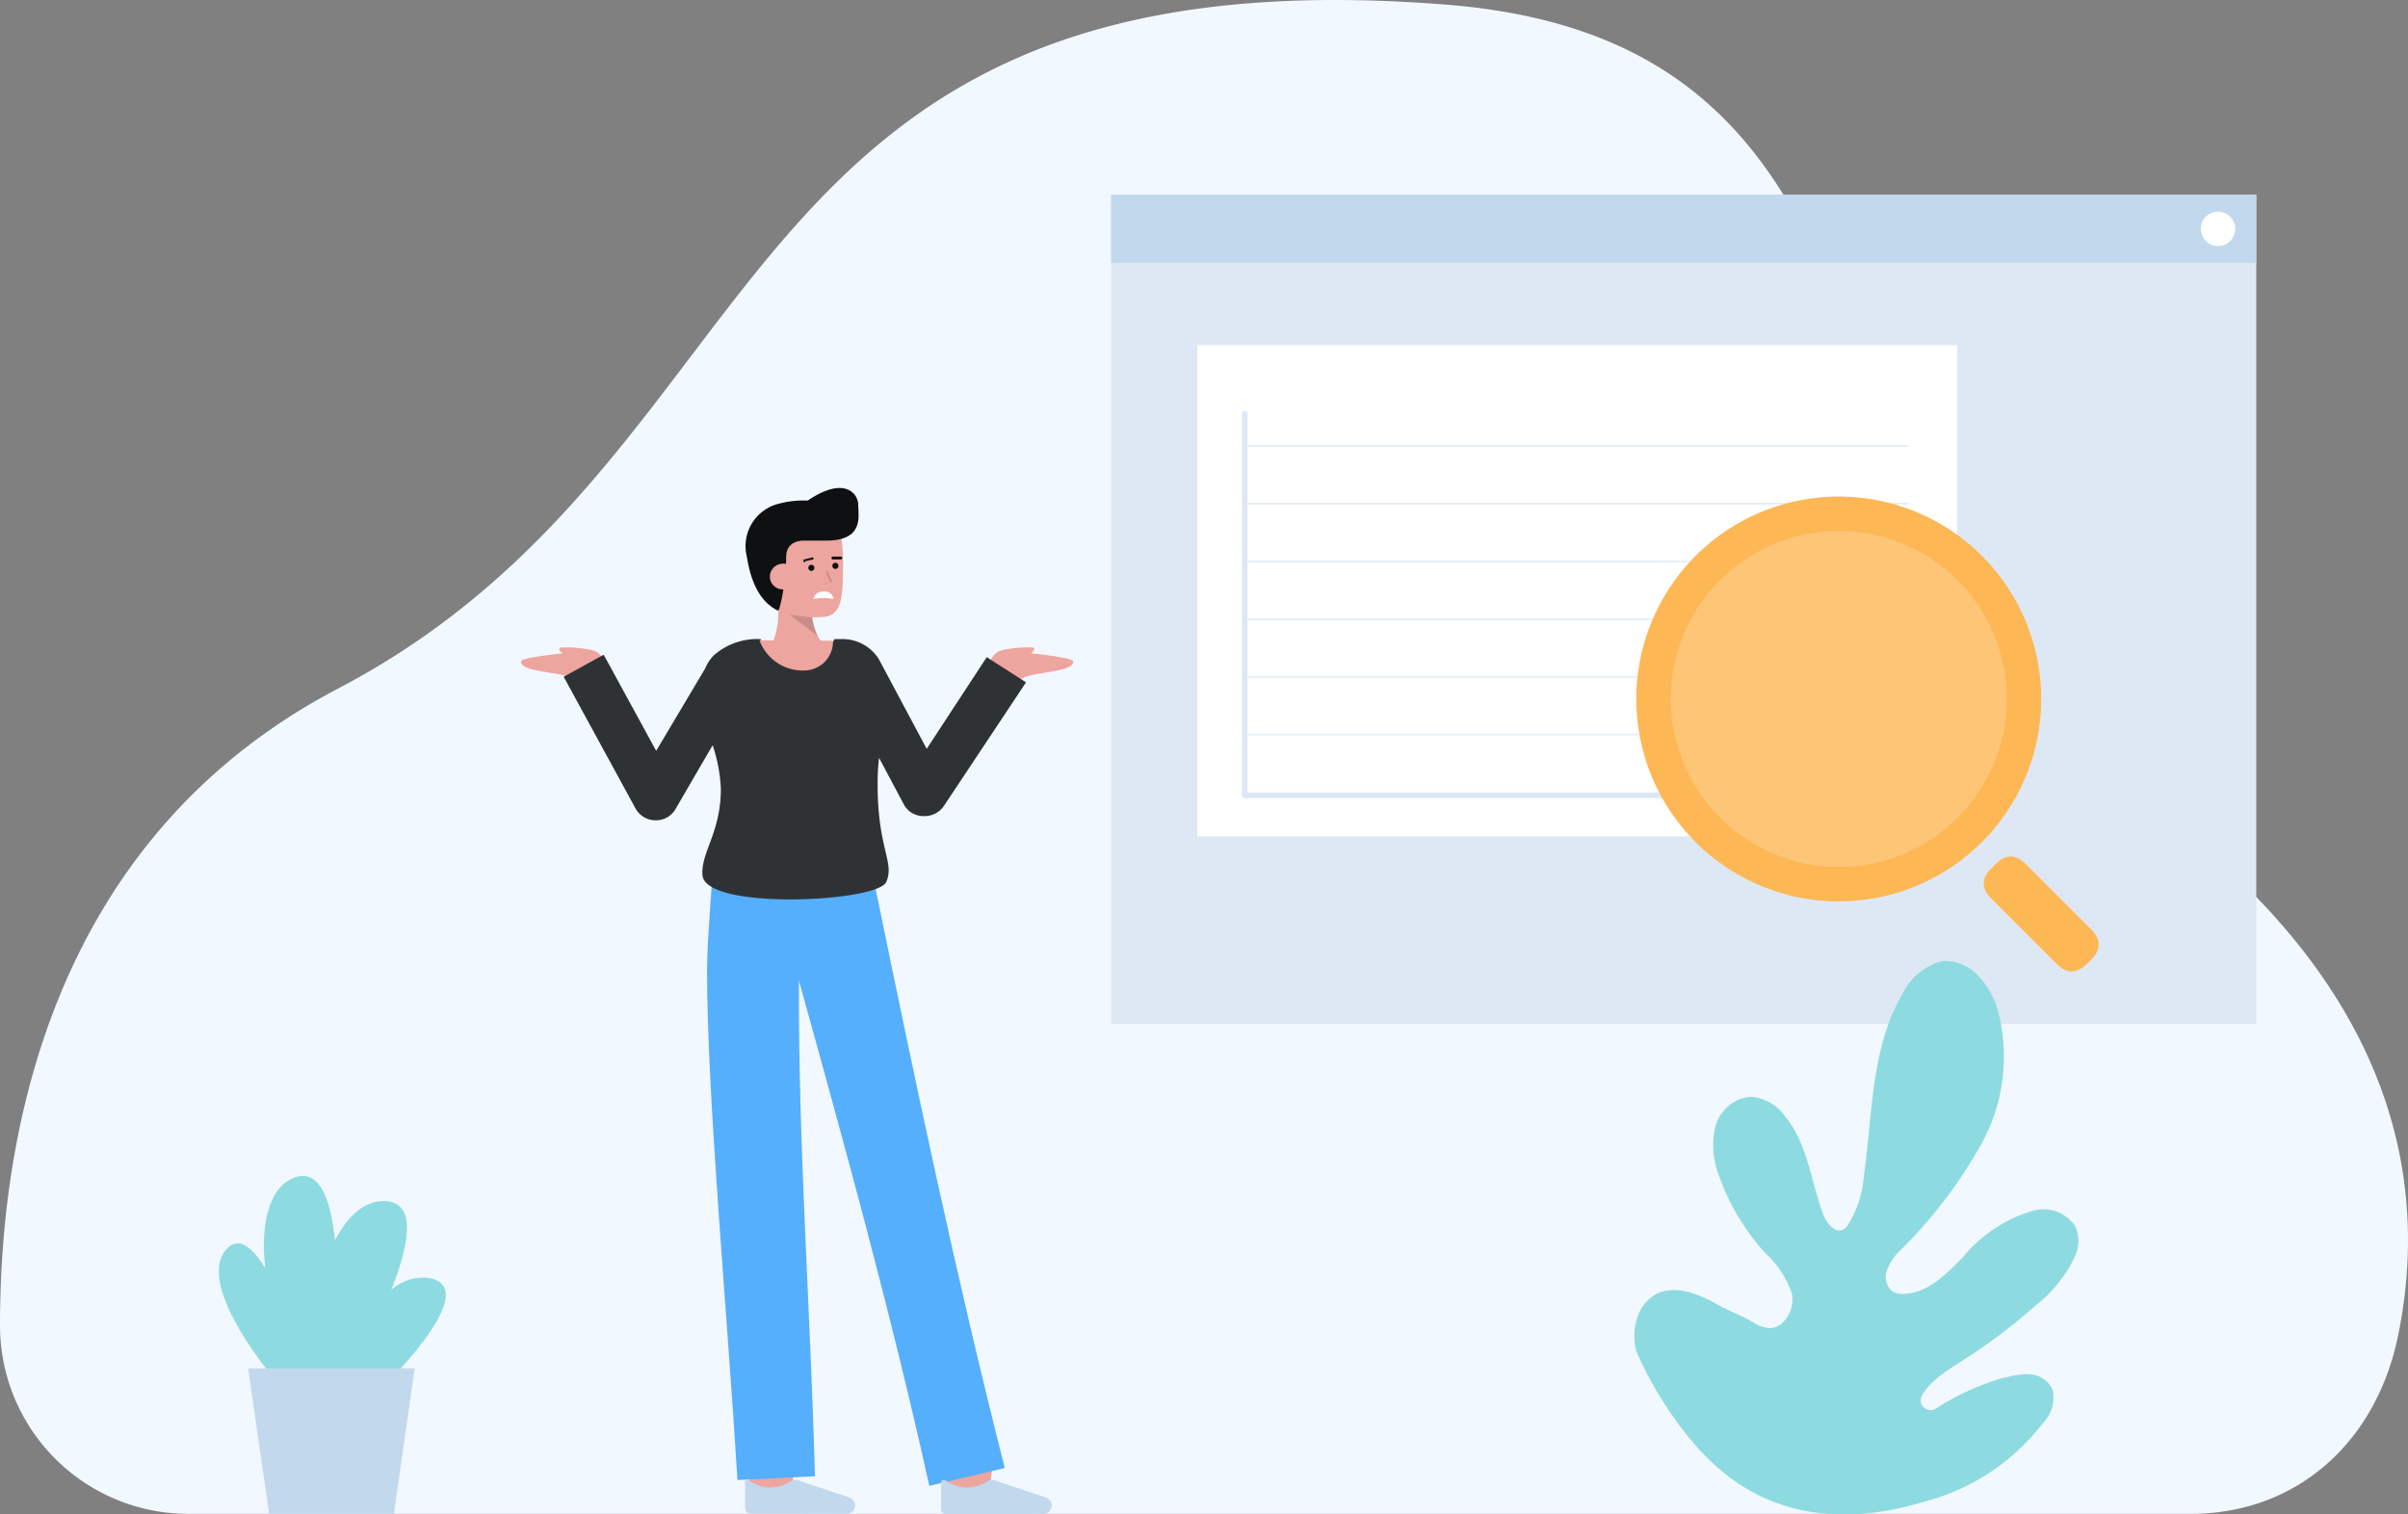 <?xml version="1.0" standalone="no"?><!DOCTYPE svg PUBLIC "-//W3C//DTD SVG 1.1//EN" "http://www.w3.org/Graphics/SVG/1.1/DTD/svg11.dtd"><svg t="1727347118429" class="icon" viewBox="0 0 1628 1024" version="1.1" xmlns="http://www.w3.org/2000/svg" p-id="2127" width="407" height="256" xmlns:xlink="http://www.w3.org/1999/xlink"><rect x="0" y="0" width="1628" height="1024" fill="#808080" stroke="none"/><path d="M1480.876 1023.594c72.697 0 125.764-49.141 140.385-120.349 18.953-92.191 9.341-235.283-182.08-369.305C1205.792 370.541 1315.717 30.071 977.684 3.131 482.344-36.263 532.839 306.102 228.785 465.44 35.198 566.836 0 765.297 0 896.205a127.389 127.389 0 0 0 127.659 127.389z" fill="#F2F8FF" p-id="2128" data-spm-anchor-id="a313x.search_index.0.i5.5b9d3a81LgS9TA" class=""></path><path d="M292.953 864.798a31.001 31.001 0 0 0-28.429 7.446c12.184-30.866 17.328-58.753-3.655-60.107-14.621-0.812-25.857 10.424-34.385 26.398-2.978-28.158-10.695-49.006-28.023-42.102s-22.472 33.709-19.088 61.054c-8.393-13.538-17.463-21.66-25.586-13.538-24.503 24.503 35.739 93.409 35.739 93.409h14.891l8.529 9.206-2.708 5.821 10.83 21.931s111.279-96.658 71.885-109.519z" fill="#8DDBE0" p-id="2129"></path><path d="M266.284 1023.594h-84.339l-14.214-98.418h112.633l-14.079 98.418z" fill="#C1D8ED" p-id="2130"></path><path d="M517.406 440.26s10.965-5.821 8.529-35.739l22.743-4.197s-2.572 27.075 8.935 35.333z" fill="#EDA59F" p-id="2131"></path><path d="M552.875 430.106l-18.817-14.485h14.756a46.163 46.163 0 0 0 4.061 14.485z" opacity=".15" p-id="2132"></path><path d="M513.074 392.607a25.857 25.857 0 0 0 14.891 20.983 73.103 73.103 0 0 0 27.075 3.655c15.027 0 14.485-15.568 14.891-31.272s-1.354-32.626-6.769-38.041c-11.778-10.965-46.299-4.061-50.495 14.214A87.317 87.317 0 0 0 513.074 392.607z" fill="#EDA59F" p-id="2133"></path><path d="M580.221 341.3c0-7.446-9.206-19.765-34.115-2.843a65.522 65.522 0 0 0-19.223 2.031 29.512 29.512 0 0 0-21.931 36.01c4.061 25.857 14.621 32.761 19.9 35.875 1.354 0.812 1.76 0 2.166-1.354a103.292 103.292 0 0 0 3.114-16.922 100.72 100.72 0 0 0 1.354-16.922c0-2.437 0-11.642 12.455-11.642h14.621c25.857 0 21.66-16.651 21.66-24.232z" fill="#0F1011" p-id="2134"></path><path d="M548.543 383.943m-2.031 0a2.031 2.031 0 1 0 4.061 0 2.031 2.031 0 1 0-4.061 0Z" fill="#0F1011" p-id="2135"></path><path d="M564.788 382.59m-2.031 0a2.031 2.031 0 1 0 4.061 0 2.031 2.031 0 1 0-4.061 0Z" fill="#0F1011" p-id="2136"></path><path d="M568.578 378.258h-5.55a0.948 0.948 0 0 1-0.948-0.948 1.083 1.083 0 0 1 0.948-0.948H568.578a0.812 0.812 0 0 1 0.812 0.948 0.948 0.948 0 0 1-0.812 0.948zM544.211 380.288a1.083 1.083 0 0 1-0.948-1.083 0.812 0.812 0 0 1 0-0.812l5.415-1.354a0.948 0.948 0 0 1 1.083 0 0.948 0.948 0 0 1 0 1.218l-5.415 1.218z" fill="#0F1011" p-id="2137"></path><path d="M537.848 388.952a8.529 8.529 0 0 1-7.716 9.476 8.664 8.664 0 0 1-9.612-7.716 8.799 8.799 0 0 1 7.716-9.476 7.987 7.987 0 0 1 9.612 7.716z" fill="#EDA59F" p-id="2138"></path><path d="M557.748 395.315l-0.677-0.677 4.197-1.218-2.843-6.633v-0.812h0.948l3.249 7.31-5.009 1.489z" opacity=".15" p-id="2139"></path><path d="M669.027 1008.432l-29.647-3.52c1.354-11.101 2.843-24.638 2.978-27.075h29.783c0 1.489 0 4.197-3.114 30.595zM536.088 1012.087h-29.783v-33.438h29.783c0.135 2.572 0 33.438 0 33.438z" fill="#EDA59F" p-id="2140"></path><path d="M628.279 1004.641l51.037-12.048c-33.032-129.825-60.784-262.358-87.724-393.537l-1.083-7.581-108.301-6.633s-4.197 52.797-4.197 70.395c0 86.505 13.538 230.139 20.577 345.479l52.39-2.572c-2.978-111.685-11.372-223.505-10.83-335.055 31.407 113.039 62.814 227.161 88.13 341.553z" fill="#55AFFC" p-id="2141"></path><path d="M572.369 1023.594a5.957 5.957 0 0 0 5.821-5.957 6.363 6.363 0 0 0-3.791-5.009l-34.656-11.642a4.738 4.738 0 0 0-4.061 0 27.075 27.075 0 0 1-16.38 4.738 24.368 24.368 0 0 1-12.455-4.467 2.166 2.166 0 0 0-3.114 0 2.843 2.843 0 0 0 0 1.354v16.922a3.926 3.926 0 0 0 3.926 3.926zM705.308 1023.594a5.957 5.957 0 0 0 5.821-5.957 6.363 6.363 0 0 0-3.791-5.009l-34.656-11.642a4.738 4.738 0 0 0-4.061 0 27.075 27.075 0 0 1-16.38 4.738 24.368 24.368 0 0 1-12.455-4.467 2.166 2.166 0 0 0-3.52 0.542 2.301 2.301 0 0 0 0 1.354v16.922a3.791 3.791 0 0 0 3.791 3.926z" fill="#C1D8ED" p-id="2142"></path><path d="M667.267 454.203s2.166-16.787 14.214-14.485c7.581 1.489 43.997 4.197 44.133 7.581 0 8.393-33.032 6.227-36.958 13.538z" fill="#EDA59F" p-id="2143"></path><path d="M676.879 439.718a83.391 83.391 0 0 1 21.525-1.895c3.52 1.218-4.874 6.363-4.874 6.363zM410.73 454.203s-2.301-16.787-14.35-14.485c-7.446 1.489-43.997 4.197-44.133 7.581 0 8.393 33.167 6.227 37.093 13.538z" fill="#EDA59F" p-id="2144"></path><path d="M400.848 439.718a84.068 84.068 0 0 0-21.796-1.895c-3.655 1.218 4.738 6.363 4.738 6.363z" fill="#EDA59F" p-id="2145"></path><path d="M563.569 405.062a34.25 34.25 0 0 0-13.538 0 5.957 5.957 0 0 1 6.498-5.009 5.821 5.821 0 0 1 7.04 5.009z" fill="#FFFFFF" p-id="2146"></path><path d="M667.132 444.321l-40.613 62.002-32.355-60.648a28.97 28.97 0 0 0-26.128-13.538h-4.061c0 7.716-48.735 7.716-49.683 0a44.539 44.539 0 0 0-31.407 10.695 27.075 27.075 0 0 0-6.092 9.07l-33.167 55.775-35.468-64.98-27.075 14.891 48.6 89.077a15.433 15.433 0 0 0 13.538 7.987 15.162 15.162 0 0 0 13.538-7.716l25.045-43.049a107.218 107.218 0 0 1 5.55 29.377c0 29.783-13.538 43.049-12.455 58.347 1.489 24.097 118.318 18.411 124.275 4.738s-6.363-22.743-5.821-68.771a147.018 147.018 0 0 1 0.948-15.162l16.651 31.272a15.027 15.027 0 0 0 13.538 8.123h0.812a15.704 15.704 0 0 0 12.861-6.904l55.504-83.527z" fill="#2F3235" p-id="2147"></path><path d="M563.163 433.22a19.494 19.494 0 0 1-17.734 20.036 31.136 31.136 0 0 1-31.949-20.306z" fill="#EDA59F" p-id="2148"></path><path d="M751.2 131.603h774.214v560.726H751.2z" fill="#DEE8F5" p-id="2149" data-spm-anchor-id="a313x.search_index.0.i4.5b9d3a81LgS9TA" class=""></path><path d="M751.2 131.603h774.214v46.163H751.2z" fill="#C1D8ED" p-id="2150"></path><path d="M1499.558 154.752m-11.642 0a11.642 11.642 0 1 0 23.285 0 11.642 11.642 0 1 0-23.285 0Z" fill="#FFFFFF" p-id="2151"></path><path d="M809.547 233.405h513.616v332.077H809.547z" fill="#FFFFFF" p-id="2152"></path><path d="M1290.131 539.625H841.496a1.895 1.895 0 0 1-1.895-1.895V279.569a1.895 1.895 0 1 1 3.791 0v256.266h446.74a1.895 1.895 0 0 1 1.895 1.895 1.895 1.895 0 0 1-1.895 1.895z" fill="#DEE8F5" p-id="2153"></path><path d="M840.277 300.958h449.989v1.218H840.277zM840.277 339.946h449.989v1.218H840.277zM840.277 379.07h449.989v1.218H840.277zM840.277 418.058h449.989v1.218H840.277zM840.277 457.046h449.989v1.218H840.277zM840.277 496.034h449.989v1.218H840.277z" fill="#DEE8F5" opacity=".77" p-id="2154"></path><path d="M1359.392 573.994m10.243 10.243l44.129 44.129q10.243 10.243 0 20.485l-2.872 2.872q-10.243 10.243-20.485 0l-44.129-44.129q-10.243-10.243 0-20.485l2.872-2.872q10.243-10.243 20.485 0Z" fill="#FDB754" p-id="2155"></path><path d="M1243.156 472.614m-136.865 0a136.865 136.865 0 1 0 273.73 0 136.865 136.865 0 1 0-273.73 0Z" fill="#FDB754" p-id="2156"></path><path d="M1243.156 472.614m-113.58 0a113.58 113.58 0 1 0 227.161 0 113.58 113.58 0 1 0-227.161 0Z" fill="#FFFFFF" opacity=".2" p-id="2157" data-spm-anchor-id="a313x.search_index.0.i6.5b9d3a81LgS9TA" class=""></path><path d="M1300.961 1015.336a147.695 147.695 0 0 0 79.872-52.661 25.315 25.315 0 0 0 7.04-22.743 17.87 17.87 0 0 0-14.35-10.559 29.512 29.512 0 0 0-6.904 0 54.15 54.15 0 0 0-10.424 2.031h-1.083a172.198 172.198 0 0 0-46.299 20.983 6.633 6.633 0 0 1-9.206-2.031 6.633 6.633 0 0 1 0-7.175 40.613 40.613 0 0 1 5.009-6.633 58.212 58.212 0 0 1 9.341-7.987c4.332-3.249 9.07-6.092 13.538-9.07a377.834 377.834 0 0 0 48.6-36.687 92.191 92.191 0 0 0 27.075-33.979 25.045 25.045 0 0 0 0-19.494 25.857 25.857 0 0 0-28.7-10.695 96.117 96.117 0 0 0-47.382 31.407c-11.101 11.372-23.555 24.097-39.53 24.774a14.35 14.35 0 0 1-7.852-1.489 12.455 12.455 0 0 1-4.061-14.214 36.01 36.01 0 0 1 8.935-13.538A318.81 318.81 0 0 0 1340.22 772.336a121.838 121.838 0 0 0 10.289-89.89 56.316 56.316 0 0 0-13.538-23.149A30.73 30.73 0 0 0 1313.145 649.821a41.56 41.56 0 0 0-27.075 22.472c-21.254 36.551-20.036 81.225-25.992 123.192a72.155 72.155 0 0 1-11.101 33.302 7.852 7.852 0 0 1-2.437 2.301c-5.686 3.384-10.83-3.384-13.538-9.07-8.529-22.472-10.695-48.194-25.857-66.876a31.272 31.272 0 0 0-23.285-13.538 27.075 27.075 0 0 0-24.097 20.036 55.369 55.369 0 0 0 2.301 33.032 155.141 155.141 0 0 0 31.813 53.067 63.491 63.491 0 0 1 17.599 27.075 21.525 21.525 0 0 1-6.904 20.036 12.455 12.455 0 0 1-9.341 3.114 27.075 27.075 0 0 1-10.289-4.061l-4.061-2.301-16.651-7.852c-13.538-7.716-30.053-15.704-44.268-8.935a27.887 27.887 0 0 0-13.538 17.87 38.311 38.311 0 0 0 0 21.389 257.214 257.214 0 0 0 41.831 65.522c12.184 12.184 56.587 64.845 152.704 35.739z" fill="#8DDBE0" p-id="2159"></path></svg>